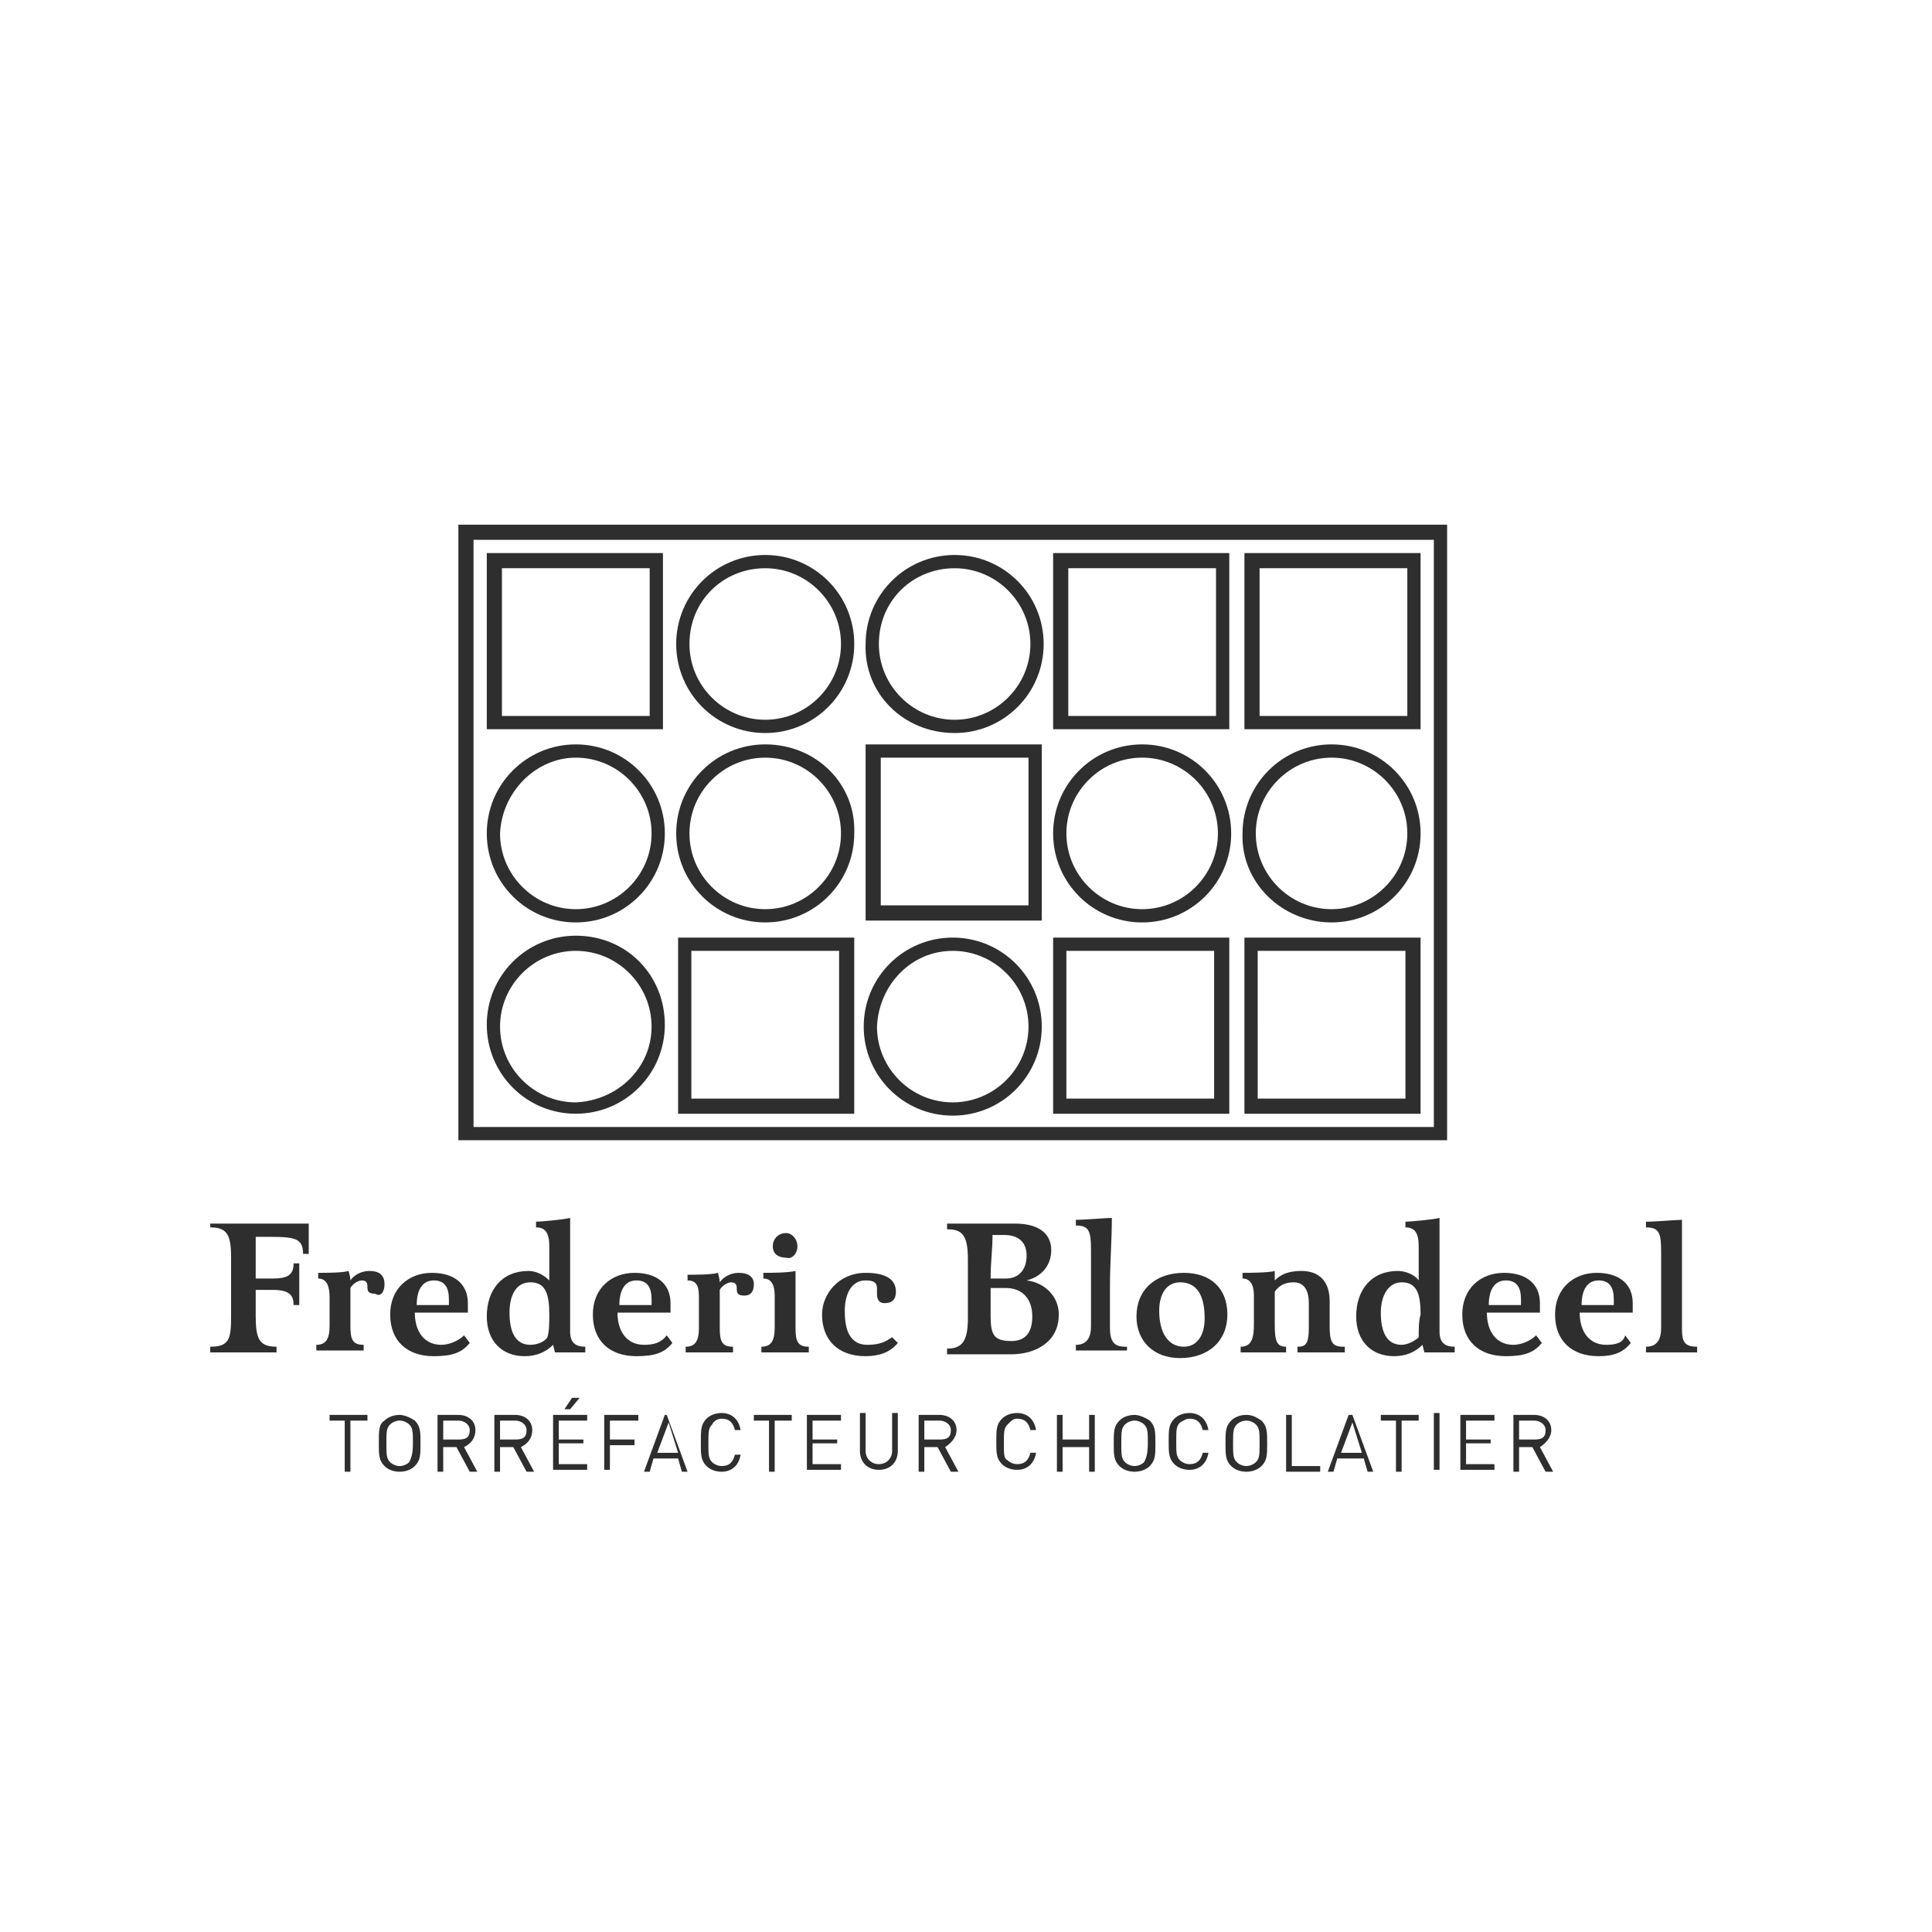<?xml version="1.0" encoding="utf-8"?>
<!-- Generator: Adobe Illustrator 27.9.0, SVG Export Plug-In . SVG Version: 6.00 Build 0)  -->
<svg version="1.1" id="Laag_1" xmlns="http://www.w3.org/2000/svg" xmlns:xlink="http://www.w3.org/1999/xlink" x="0px" y="0px"
	 viewBox="0 0 102 102" style="enable-background:new 0 0 102 102;" xml:space="preserve">
<style type="text/css">
	.st0{opacity:0.6;}
	.st1{fill:#FFFFFF;}
	.st2{fill:#2E2E2F;}
	.st3{fill:#010101;}
	.st4{fill-rule:evenodd;clip-rule:evenodd;}
</style>
<path class="st2" d="M27.7,71.6c0.6,0,1.1-0.2,1.5-0.6l0.1,0.4c0,0,0.6,0,0.8,0c0.3,0,0.8,0,0.8,0v-0.3c-0.5,0-0.8-0.2-0.8-0.8
	c0-0.2,0-2,0-2.2c0-0.3,0-1.4,0-2.4c0-0.2,0-1.2,0-1.4c-0.4,0.1-1.6,0.2-1.8,0.2v0.3c0.5,0,0.7,0.3,0.7,1c0,0.3,0,1.1,0,1.8
	c-0.3-0.3-0.7-0.5-1.1-0.5c-1.4,0-2.2,1-2.2,2.4C25.7,70.8,26.5,71.6,27.7,71.6z M28,67.7c0.8,0,1,0.6,1,1.7c0,0.4,0,0.9-0.1,1.2
	C28.8,70.8,28.4,71,28,71c-0.8,0-1.1-0.7-1.1-1.7C26.9,68.3,27.3,67.7,28,67.7z M42.1,65.8c0-0.4-0.3-0.7-0.6-0.7h0
	c-0.4,0-0.7,0.3-0.7,0.7c0,0.4,0.3,0.6,0.7,0.6C41.8,66.5,42.1,66.2,42.1,65.8z M11.1,64.5v0.3c0.9,0,1.1,0.4,1.1,1.6
	c0,0.5,0,1,0,1.6c0,0.5,0,1,0,1.5c0,1.2-0.1,1.6-1.1,1.6v0.3c0,0,1.3,0,1.8,0c0.5,0,1.7,0,1.7,0v-0.3c-0.9,0-1.1-0.4-1.1-1.6
	c0-0.5,0-0.9,0-1.4c0.2,0,0.6,0,0.9,0c0.9,0,1.1,0.3,1.1,0.8h0.3c0-0.4,0-0.8,0-1.2c0-0.3,0-0.6,0-1h-0.3c0,0.6-0.3,0.8-1.1,0.8
	c-0.2,0-0.7,0-0.9,0c0-0.4,0-0.7,0-1.1c0-0.4,0-0.7,0-1.1c0.3,0,0.5,0,0.8,0c1.3,0,1.7,0.1,1.7,0.9h0.3c0-0.3,0-0.5,0-0.8
	c0-0.3,0-0.5,0-0.8H11.1z M20.3,67.8c0-0.5-0.3-0.7-0.8-0.7c-0.4,0-0.8,0.2-1,0.5c0-0.2-0.1-0.5-0.1-0.5c-0.3,0.1-1.2,0.1-1.6,0.1
	v0.3c0.5,0,0.6,0.5,0.6,1c0,0.2,0,0.3,0,0.7c0,0.3,0,0.5,0,0.8c0,0.7-0.2,1-0.7,1v0.3c0,0,0.7,0,1.1,0c0.5,0,1.4,0,1.4,0v-0.3
	c-0.6,0-0.7-0.3-0.7-1v-0.8c0-0.2,0-1.1,0-1.2c0.1-0.2,0.4-0.4,0.6-0.4c0.3,0,0.3,0.2,0.3,0.4v0c0,0.2,0.1,0.3,0.4,0.3
	C20.1,68.5,20.3,68.2,20.3,67.8z M24.8,70.9l-0.3-0.4c-0.3,0.3-0.8,0.5-1.2,0.5c-0.9,0-1.4-0.7-1.4-1.7h2.8c0-0.2,0-0.4,0-0.5
	c0-1-0.7-1.6-1.9-1.6c-1.2,0-2.2,0.8-2.2,2.2c0,1.4,0.9,2.2,2.3,2.2C23.9,71.6,24.4,71.4,24.8,70.9z M22.9,67.6c0.6,0,0.8,0.4,0.8,1
	c0,0,0,0.2,0,0.3H22C22,68.1,22.3,67.6,22.9,67.6z M88.8,70.2c0-0.4,0-1.7,0-2.2c0-1.2,0-2.4,0-3.6c-0.3,0-1.4,0.1-1.9,0.1v0.3
	c0.7,0,0.8,0.3,0.8,1.3c0,0.7,0,1.4,0,1.8c0,0.4,0,1.8,0,2.2c0,0.6-0.2,1-0.8,1v0.3c0,0,0.8,0,1.4,0c0.6,0,1.3,0,1.3,0v-0.3
	C89,71.1,88.8,70.9,88.8,70.2z M84.8,71c-0.9,0-1.4-0.7-1.4-1.7h2.8c0-0.2,0-0.4,0-0.5c0-1-0.7-1.6-1.9-1.6c-1.2,0-2.2,0.8-2.2,2.2
	c0,1.4,0.9,2.2,2.3,2.2c0.8,0,1.3-0.2,1.7-0.7l-0.3-0.4C85.7,70.9,85.3,71,84.8,71z M84.4,67.6c0.6,0,0.8,0.4,0.8,1c0,0,0,0.2,0,0.3
	h-1.7C83.5,68.1,83.8,67.6,84.4,67.6z M70.9,71.1c-0.6,0-0.7-0.3-0.7-1.1c0-0.4,0-0.8,0-1.3c0-1-0.5-1.6-1.5-1.6
	c-0.7,0-1.1,0.2-1.4,0.5v-0.5c-0.3,0.1-1.5,0.1-1.7,0.1v0.3c0.5,0,0.6,0.5,0.6,0.9l0,0.8l0,0.7c0,0.7-0.1,1.2-0.7,1.2v0.3
	c0.4,0,0.8,0,1.2,0c0.5,0,0.8,0,1.2,0v-0.3c-0.5,0-0.6-0.3-0.6-1.2c0-0.2,0-0.5,0-0.7c0-0.5,0-0.7,0-1c0.2-0.3,0.5-0.5,1-0.5
	c0.6,0,0.8,0.5,0.8,1.1v0.6c0,0,0,0.5,0,0.7c0,0.9-0.2,1-0.6,1v0.3c0,0,0.7,0,1.2,0c0.4,0,1.3,0,1.3,0V71.1z M40.2,71.1v0.3
	c0,0,0.8,0,1.3,0c0.5,0,1.2,0,1.2,0v-0.3c-0.6,0-0.7-0.3-0.7-1v-1.1c0-0.7,0-1.3,0-1.9c-0.4,0.1-1.4,0.1-1.7,0.1v0.3
	c0.4,0,0.6,0.3,0.6,0.9c0,0.3,0,0.7,0,0.9c0,0.4,0,0.4,0,0.8C40.9,70.8,40.7,71.1,40.2,71.1z M62.5,67.2c-1.5,0-2.5,0.9-2.5,2.3
	c0,1.3,0.9,2.2,2.3,2.2c1.5,0,2.5-0.9,2.5-2.3C64.8,68,63.9,67.2,62.5,67.2z M62.5,71.1c-0.8,0-1.3-0.7-1.3-1.9
	c0-0.9,0.4-1.5,1.1-1.5c0.9,0,1.3,0.7,1.3,1.9C63.6,70.5,63.2,71.1,62.5,71.1z M59.4,71.1c-0.6,0-0.8-0.3-0.8-1c0-0.4,0-1.7,0-2.2
	c0-1.2,0.1-2.4,0.1-3.6c-0.3,0-1.4,0.1-1.9,0.1v0.3c0.7,0,0.8,0.3,0.8,1.3c0,0.7,0,1.4,0,1.8c0,0.4,0,1.8,0,2.2c0,0.6-0.2,1-0.8,1
	v0.3c0,0,0.8,0,1.4,0c0.6,0,1.3,0,1.3,0V71.1z M76,70.3c0-0.2,0-2,0-2.2c0-0.3,0-1.4,0-2.4c0-0.2,0-1.2,0-1.4
	c-0.4,0.1-1.6,0.2-1.8,0.2v0.3c0.5,0,0.7,0.3,0.7,1c0,0.3,0,1.1,0,1.8c-0.2-0.3-0.7-0.5-1.1-0.5c-1.4,0-2.2,1-2.2,2.4
	c0,1.3,0.8,2.1,2,2.1c0.6,0,1.1-0.2,1.5-0.6l0.1,0.4c0,0,0.6,0,0.8,0c0.3,0,0.8,0,0.8,0v-0.3C76.3,71.1,76,70.9,76,70.3z M74.9,70.6
	c-0.2,0.2-0.6,0.4-0.9,0.4c-0.8,0-1.1-0.7-1.1-1.7c0-0.9,0.4-1.6,1.1-1.6c0.8,0,1,0.6,1,1.7C74.9,69.7,74.9,70.2,74.9,70.6z
	 M54.2,67.6c0.8-0.2,1.3-0.8,1.3-1.6c0-0.9-0.7-1.4-1.9-1.4c-0.6,0-1,0-1.6,0c-0.7,0-2,0-2,0v0.3c0.8,0,1.1,0.3,1.1,1.6
	c0,0.4,0,1.2,0,1.6c0,0.6,0,1.3,0,1.5c0,1.2-0.3,1.6-1.1,1.6v0.3c0,0,1.1,0,1.6,0c0.4,0,1.4,0,1.8,0c1.2,0,2.5-0.6,2.5-2.1
	C55.9,68.4,55.1,67.7,54.2,67.6z M52.4,65.2c0.2,0,0.4,0,0.6,0c0.8,0,1.2,0.4,1.2,1.1c0,0.6-0.3,1.2-1.1,1.2c-0.4,0-0.1,0-0.8,0
	C52.3,66.6,52.4,66,52.4,65.2z M53.4,70.8c-0.9,0-1.1-0.3-1.1-1.3c0-0.4,0-0.9,0-1.5c0.2,0,0.3,0,0.4,0h0.4c0.9,0,1.4,0.6,1.4,1.5
	C54.5,70.5,54,70.8,53.4,70.8z M46.7,68.8c0.4,0,0.6-0.2,0.6-0.6c0-0.7-0.6-1-1.6-1c-1.4,0-2.3,1.1-2.3,2.2c0,1.3,0.8,2.2,2.3,2.2
	c0.7,0,1.3-0.2,1.7-0.7l-0.3-0.3c-0.3,0.2-0.6,0.4-1.3,0.4c-1.1,0-1.2-1.1-1.2-1.8c0-0.8,0.3-1.6,1.1-1.6c0.4,0,0.6,0.1,0.6,0.4
	c0,0.1,0,0.2,0,0.3C46.3,68.6,46.4,68.8,46.7,68.8z M81.4,70.9l-0.3-0.4c-0.3,0.3-0.8,0.5-1.2,0.5c-0.9,0-1.4-0.7-1.4-1.7h2.8
	c0-0.2,0-0.4,0-0.5c0-1-0.7-1.6-1.9-1.6c-1.2,0-2.2,0.8-2.2,2.2c0,1.4,0.9,2.2,2.3,2.2C80.5,71.6,81,71.4,81.4,70.9z M79.5,67.6
	c0.6,0,0.8,0.4,0.8,1c0,0,0,0.2,0,0.3h-1.7C78.6,68.1,78.9,67.6,79.5,67.6z M35.5,70.9l-0.3-0.4C34.9,70.9,34.5,71,34,71
	c-0.9,0-1.4-0.7-1.4-1.7h2.8c0-0.2,0-0.4,0-0.5c0-1-0.7-1.6-1.9-1.6c-1.2,0-2.2,0.8-2.2,2.2c0,1.4,0.9,2.2,2.3,2.2
	C34.6,71.6,35.1,71.4,35.5,70.9z M33.6,67.6c0.6,0,0.8,0.4,0.8,1c0,0,0,0.2,0,0.3h-1.7C32.7,68.1,33,67.6,33.6,67.6z M39,67.2
	c-0.4,0-0.8,0.2-1,0.5c0-0.2-0.1-0.5-0.1-0.5c-0.3,0.1-1.2,0.1-1.6,0.1v0.3c0.6,0,0.6,0.5,0.6,1c0,0.2,0,0.3,0,0.7
	c0,0.3,0,0.5,0,0.8c0,0.7-0.2,1-0.7,1v0.3c0,0,0.7,0,1.1,0c0.5,0,1.4,0,1.4,0v-0.3c-0.6,0-0.7-0.3-0.7-1v-0.8c0-0.2,0-1.1,0-1.2
	c0.1-0.2,0.4-0.4,0.6-0.4c0.3,0,0.3,0.2,0.3,0.4v0c0,0.2,0.1,0.3,0.4,0.3c0.4,0,0.5-0.3,0.5-0.6C39.8,67.4,39.5,67.2,39,67.2z
	 M17.3,75h0.9v2.7h0.3V75h0.9v-0.3h-2V75z M39.7,75h0.9v2.7h0.3V75h0.9v-0.3h-2V75z M57.5,76h-1.4v-1.3h-0.3v3h0.3v-1.3h1.4v1.3h0.3
	v-3h-0.3V76z M53.7,74.9c0.4,0,0.6,0.2,0.7,0.6h0.3c-0.1-0.6-0.5-0.9-1-0.9c-0.3,0-0.6,0.1-0.8,0.3c-0.3,0.3-0.3,0.6-0.3,1.2
	c0,0.6,0,0.9,0.3,1.2c0.2,0.2,0.5,0.3,0.8,0.3c0.5,0,0.9-0.3,1-0.9h-0.3c-0.1,0.4-0.3,0.6-0.7,0.6c-0.2,0-0.4-0.1-0.5-0.2
	C53,77,53,76.8,53,76.2c0-0.6,0-0.8,0.2-1C53.4,75,53.5,74.9,53.7,74.9z M75.7,77.6H76v-3h-0.3V77.6z M59.9,74.7
	c-0.3,0-0.6,0.1-0.8,0.3c-0.3,0.3-0.3,0.6-0.3,1.2c0,0.6,0,0.9,0.3,1.2c0.2,0.2,0.5,0.3,0.8,0.3c0.3,0,0.6-0.1,0.8-0.3
	c0.3-0.3,0.3-0.6,0.3-1.2c0-0.6,0-0.9-0.3-1.2C60.4,74.8,60.1,74.7,59.9,74.7z M60.4,77.2c-0.1,0.1-0.3,0.2-0.5,0.2
	c-0.2,0-0.4-0.1-0.5-0.2c-0.2-0.2-0.2-0.4-0.2-1c0-0.6,0-0.8,0.2-1c0.1-0.1,0.3-0.2,0.5-0.2c0.2,0,0.4,0.1,0.5,0.2
	c0.2,0.2,0.2,0.4,0.2,1C60.6,76.8,60.5,77,60.4,77.2z M77.1,77.6h1.8v-0.3h-1.5v-1.1h1.3V76h-1.3v-1h1.5v-0.3h-1.8V77.6z M50.5,75.5
	c0-0.5-0.4-0.8-0.9-0.8h-1.1v3h0.3v-1.3h0.7l0.7,1.3h0.4l-0.7-1.3C50.2,76.2,50.5,75.9,50.5,75.5z M48.8,76V75h0.8
	c0.3,0,0.6,0.2,0.6,0.5c0,0.4-0.2,0.5-0.6,0.5H48.8z M62.8,74.9c0.4,0,0.6,0.2,0.7,0.6h0.3c-0.1-0.6-0.5-0.9-1-0.9
	c-0.3,0-0.6,0.1-0.8,0.3c-0.3,0.3-0.3,0.6-0.3,1.2c0,0.6,0,0.9,0.3,1.2c0.2,0.2,0.5,0.3,0.8,0.3c0.5,0,0.9-0.3,1-0.9h-0.3
	c-0.1,0.4-0.3,0.6-0.7,0.6c-0.2,0-0.4-0.1-0.5-0.2c-0.2-0.2-0.2-0.4-0.2-1c0-0.6,0-0.8,0.2-1C62.5,75,62.6,74.9,62.8,74.9z
	 M71.2,74.7l-1.1,3h0.3l0.2-0.7H72l0.2,0.7h0.3l-1.1-3H71.2z M70.8,76.7l0.6-1.6l0.5,1.6H70.8z M68.2,74.7h-0.3v3h1.8v-0.3h-1.5
	V74.7z M72.8,75h0.9v2.7H74V75h0.9v-0.3h-2V75z M65.8,74.7c-0.3,0-0.6,0.1-0.8,0.3c-0.3,0.3-0.3,0.6-0.3,1.2c0,0.6,0,0.9,0.3,1.2
	c0.2,0.2,0.5,0.3,0.8,0.3c0.3,0,0.6-0.1,0.8-0.3c0.3-0.3,0.3-0.6,0.3-1.2c0-0.6,0-0.9-0.3-1.2C66.3,74.8,66.1,74.7,65.8,74.7z
	 M66.3,77.2c-0.1,0.1-0.3,0.2-0.5,0.2c-0.2,0-0.4-0.1-0.5-0.2c-0.2-0.2-0.2-0.4-0.2-1c0-0.6,0-0.8,0.2-1c0.1-0.1,0.3-0.2,0.5-0.2
	c0.2,0,0.4,0.1,0.5,0.2c0.2,0.2,0.2,0.4,0.2,1C66.5,76.8,66.5,77,66.3,77.2z M47.1,76.6c0,0.4-0.3,0.7-0.7,0.7
	c-0.4,0-0.7-0.3-0.7-0.7v-2h-0.3v2c0,0.6,0.4,1,1,1c0.6,0,1-0.4,1-1v-2h-0.3V76.6z M42.6,77.6h1.8v-0.3h-1.5v-1.1h1.3V76h-1.3v-1
	h1.5v-0.3h-1.8V77.6z M81.9,75.5c0-0.5-0.4-0.8-0.9-0.8h-1.1v3h0.3v-1.3h0.7l0.7,1.3H82l-0.7-1.3C81.6,76.2,81.9,75.9,81.9,75.5z
	 M80.2,76V75H81c0.3,0,0.6,0.2,0.6,0.5c0,0.4-0.2,0.5-0.6,0.5H80.2z M31.9,77.6h0.3v-1.3h1.3V76h-1.3V75h1.5v-0.3h-1.8V77.6z
	 M29.1,77.6H31v-0.3h-1.5v-1.1h1.3V76h-1.3v-1H31v-0.3h-1.8V77.6z M28.1,75.5c0-0.5-0.4-0.8-0.9-0.8h-1.1v3h0.3v-1.3h0.7l0.7,1.3
	h0.4l-0.7-1.3C27.9,76.2,28.1,75.9,28.1,75.5z M26.4,76V75h0.8c0.3,0,0.6,0.2,0.6,0.5c0,0.4-0.2,0.5-0.6,0.5H26.4z M35.1,74.7
	l-1.1,3h0.3l0.2-0.7h1.3l0.2,0.7h0.3l-1.1-3H35.1z M34.7,76.7l0.6-1.6l0.5,1.6H34.7z M21.1,74.7c-0.3,0-0.6,0.1-0.8,0.3
	C20,75.2,20,75.5,20,76.2c0,0.6,0,0.9,0.3,1.2c0.2,0.2,0.5,0.3,0.8,0.3c0.3,0,0.6-0.1,0.8-0.3c0.3-0.3,0.3-0.6,0.3-1.2
	c0-0.6,0-0.9-0.3-1.2C21.6,74.8,21.3,74.7,21.1,74.7z M21.6,77.2c-0.1,0.1-0.3,0.2-0.5,0.2c-0.2,0-0.4-0.1-0.5-0.2
	c-0.2-0.2-0.2-0.4-0.2-1c0-0.6,0-0.8,0.2-1c0.1-0.1,0.3-0.2,0.5-0.2c0.2,0,0.4,0.1,0.5,0.2c0.2,0.2,0.2,0.4,0.2,1
	C21.8,76.8,21.7,77,21.6,77.2z M25.1,75.5c0-0.5-0.4-0.8-0.9-0.8h-1.1v3h0.3v-1.3h0.7l0.7,1.3h0.4l-0.7-1.3
	C24.9,76.2,25.1,75.9,25.1,75.5z M23.4,76V75h0.8c0.3,0,0.6,0.2,0.6,0.5c0,0.4-0.2,0.5-0.6,0.5H23.4z M38.1,74.9
	c0.4,0,0.6,0.2,0.7,0.6h0.3c-0.1-0.6-0.5-0.9-1-0.9c-0.3,0-0.6,0.1-0.8,0.3C37,75.2,37,75.5,37,76.2c0,0.6,0,0.9,0.3,1.2
	c0.2,0.2,0.5,0.3,0.8,0.3c0.5,0,0.9-0.3,1-0.9h-0.3c-0.1,0.4-0.3,0.6-0.7,0.6c-0.2,0-0.4-0.1-0.5-0.2c-0.2-0.2-0.2-0.4-0.2-1
	c0-0.6,0-0.8,0.2-1C37.7,75,37.9,74.9,38.1,74.9z M30.1,74.4l0.5-0.6h-0.4l-0.4,0.6H30.1z M76.5,27.7H24.2v32.5h52.2V27.7z
	 M75.7,59.5H25v-31h50.7V59.5z M35,29.2h-9.3v9.3H35V29.2z M34.3,37.8h-7.8V30h7.8V37.8z M45.7,48.6H55v-9.3h-9.3V48.6z M46.5,40
	h7.8v7.8h-7.8V40z M35.8,58.8h9.3v-9.3h-9.3V58.8z M36.5,50.2h7.8V58h-7.8V50.2z M55.6,58.8h9.3v-9.3h-9.3V58.8z M56.3,50.2h7.8V58
	h-7.8V50.2z M65.7,58.8H75v-9.3h-9.3V58.8z M66.4,50.2h7.8V58h-7.8V50.2z M64.9,29.2h-9.3v9.3h9.3V29.2z M64.2,37.8h-7.8V30h7.8
	V37.8z M75,29.2h-9.3v9.3H75V29.2z M74.3,37.8h-7.8V30h7.8V37.8z M40.4,38.7c2.6,0,4.7-2.1,4.7-4.7c0-2.6-2.1-4.7-4.7-4.7
	c-2.6,0-4.7,2.1-4.7,4.7C35.7,36.6,37.8,38.7,40.4,38.7z M40.4,30c2.2,0,4,1.8,4,4c0,2.2-1.8,4-4,4c-2.2,0-4-1.8-4-4
	C36.4,31.7,38.2,30,40.4,30z M30.4,48.7c2.6,0,4.7-2.1,4.7-4.7c0-2.6-2.1-4.7-4.7-4.7c-2.6,0-4.7,2.1-4.7,4.7
	C25.7,46.6,27.8,48.7,30.4,48.7z M30.4,40c2.2,0,4,1.8,4,4c0,2.2-1.8,4-4,4c-2.2,0-4-1.8-4-4C26.5,41.8,28.3,40,30.4,40z M40.4,39.3
	c-2.6,0-4.7,2.1-4.7,4.7c0,2.6,2.1,4.7,4.7,4.7c2.6,0,4.7-2.1,4.7-4.7C45.2,41.4,43.1,39.3,40.4,39.3z M40.4,48c-2.2,0-4-1.8-4-4
	c0-2.2,1.8-4,4-4c2.2,0,4,1.8,4,4C44.4,46.2,42.6,48,40.4,48z M30.4,49.4c-2.6,0-4.7,2.1-4.7,4.7s2.1,4.7,4.7,4.7
	c2.6,0,4.7-2.1,4.7-4.7S33.1,49.4,30.4,49.4z M30.4,58.2c-2.2,0-4-1.8-4-4c0-2.2,1.8-4,4-4c2.2,0,4,1.8,4,4
	C34.4,56.4,32.6,58.1,30.4,58.2z M50.3,58.9c2.6,0,4.7-2.1,4.7-4.7c0-2.6-2.1-4.7-4.7-4.7c-2.6,0-4.7,2.1-4.7,4.7
	S47.7,58.9,50.3,58.9z M50.3,50.2c2.2,0,4,1.8,4,4c0,2.2-1.8,4-4,4c-2.2,0-4-1.8-4-4C46.4,52,48.1,50.2,50.3,50.2z M60.3,48.7
	c2.6,0,4.7-2.1,4.7-4.7c0-2.6-2.1-4.7-4.7-4.7c-2.6,0-4.7,2.1-4.7,4.7C55.6,46.6,57.7,48.7,60.3,48.7z M60.3,40c2.2,0,4,1.8,4,4
	c0,2.2-1.8,4-4,4c-2.2,0-4-1.8-4-4C56.3,41.8,58.1,40,60.3,40z M70.3,48.7c2.6,0,4.7-2.1,4.7-4.7c0-2.6-2.1-4.7-4.7-4.7
	c-2.6,0-4.7,2.1-4.7,4.7C65.5,46.6,67.7,48.7,70.3,48.7z M70.3,40c2.2,0,4,1.8,4,4c0,2.2-1.8,4-4,4c-2.2,0-4-1.8-4-4
	C66.3,41.8,68.1,40,70.3,40z M50.4,38.7c2.6,0,4.7-2.1,4.7-4.7c0-2.6-2.1-4.7-4.7-4.7c-2.6,0-4.7,2.1-4.7,4.7
	C45.6,36.6,47.7,38.7,50.4,38.7z M50.4,30c2.2,0,4,1.8,4,4c0,2.2-1.8,4-4,4c-2.2,0-4-1.8-4-4C46.4,31.7,48.2,30,50.4,30z"/>
</svg>
